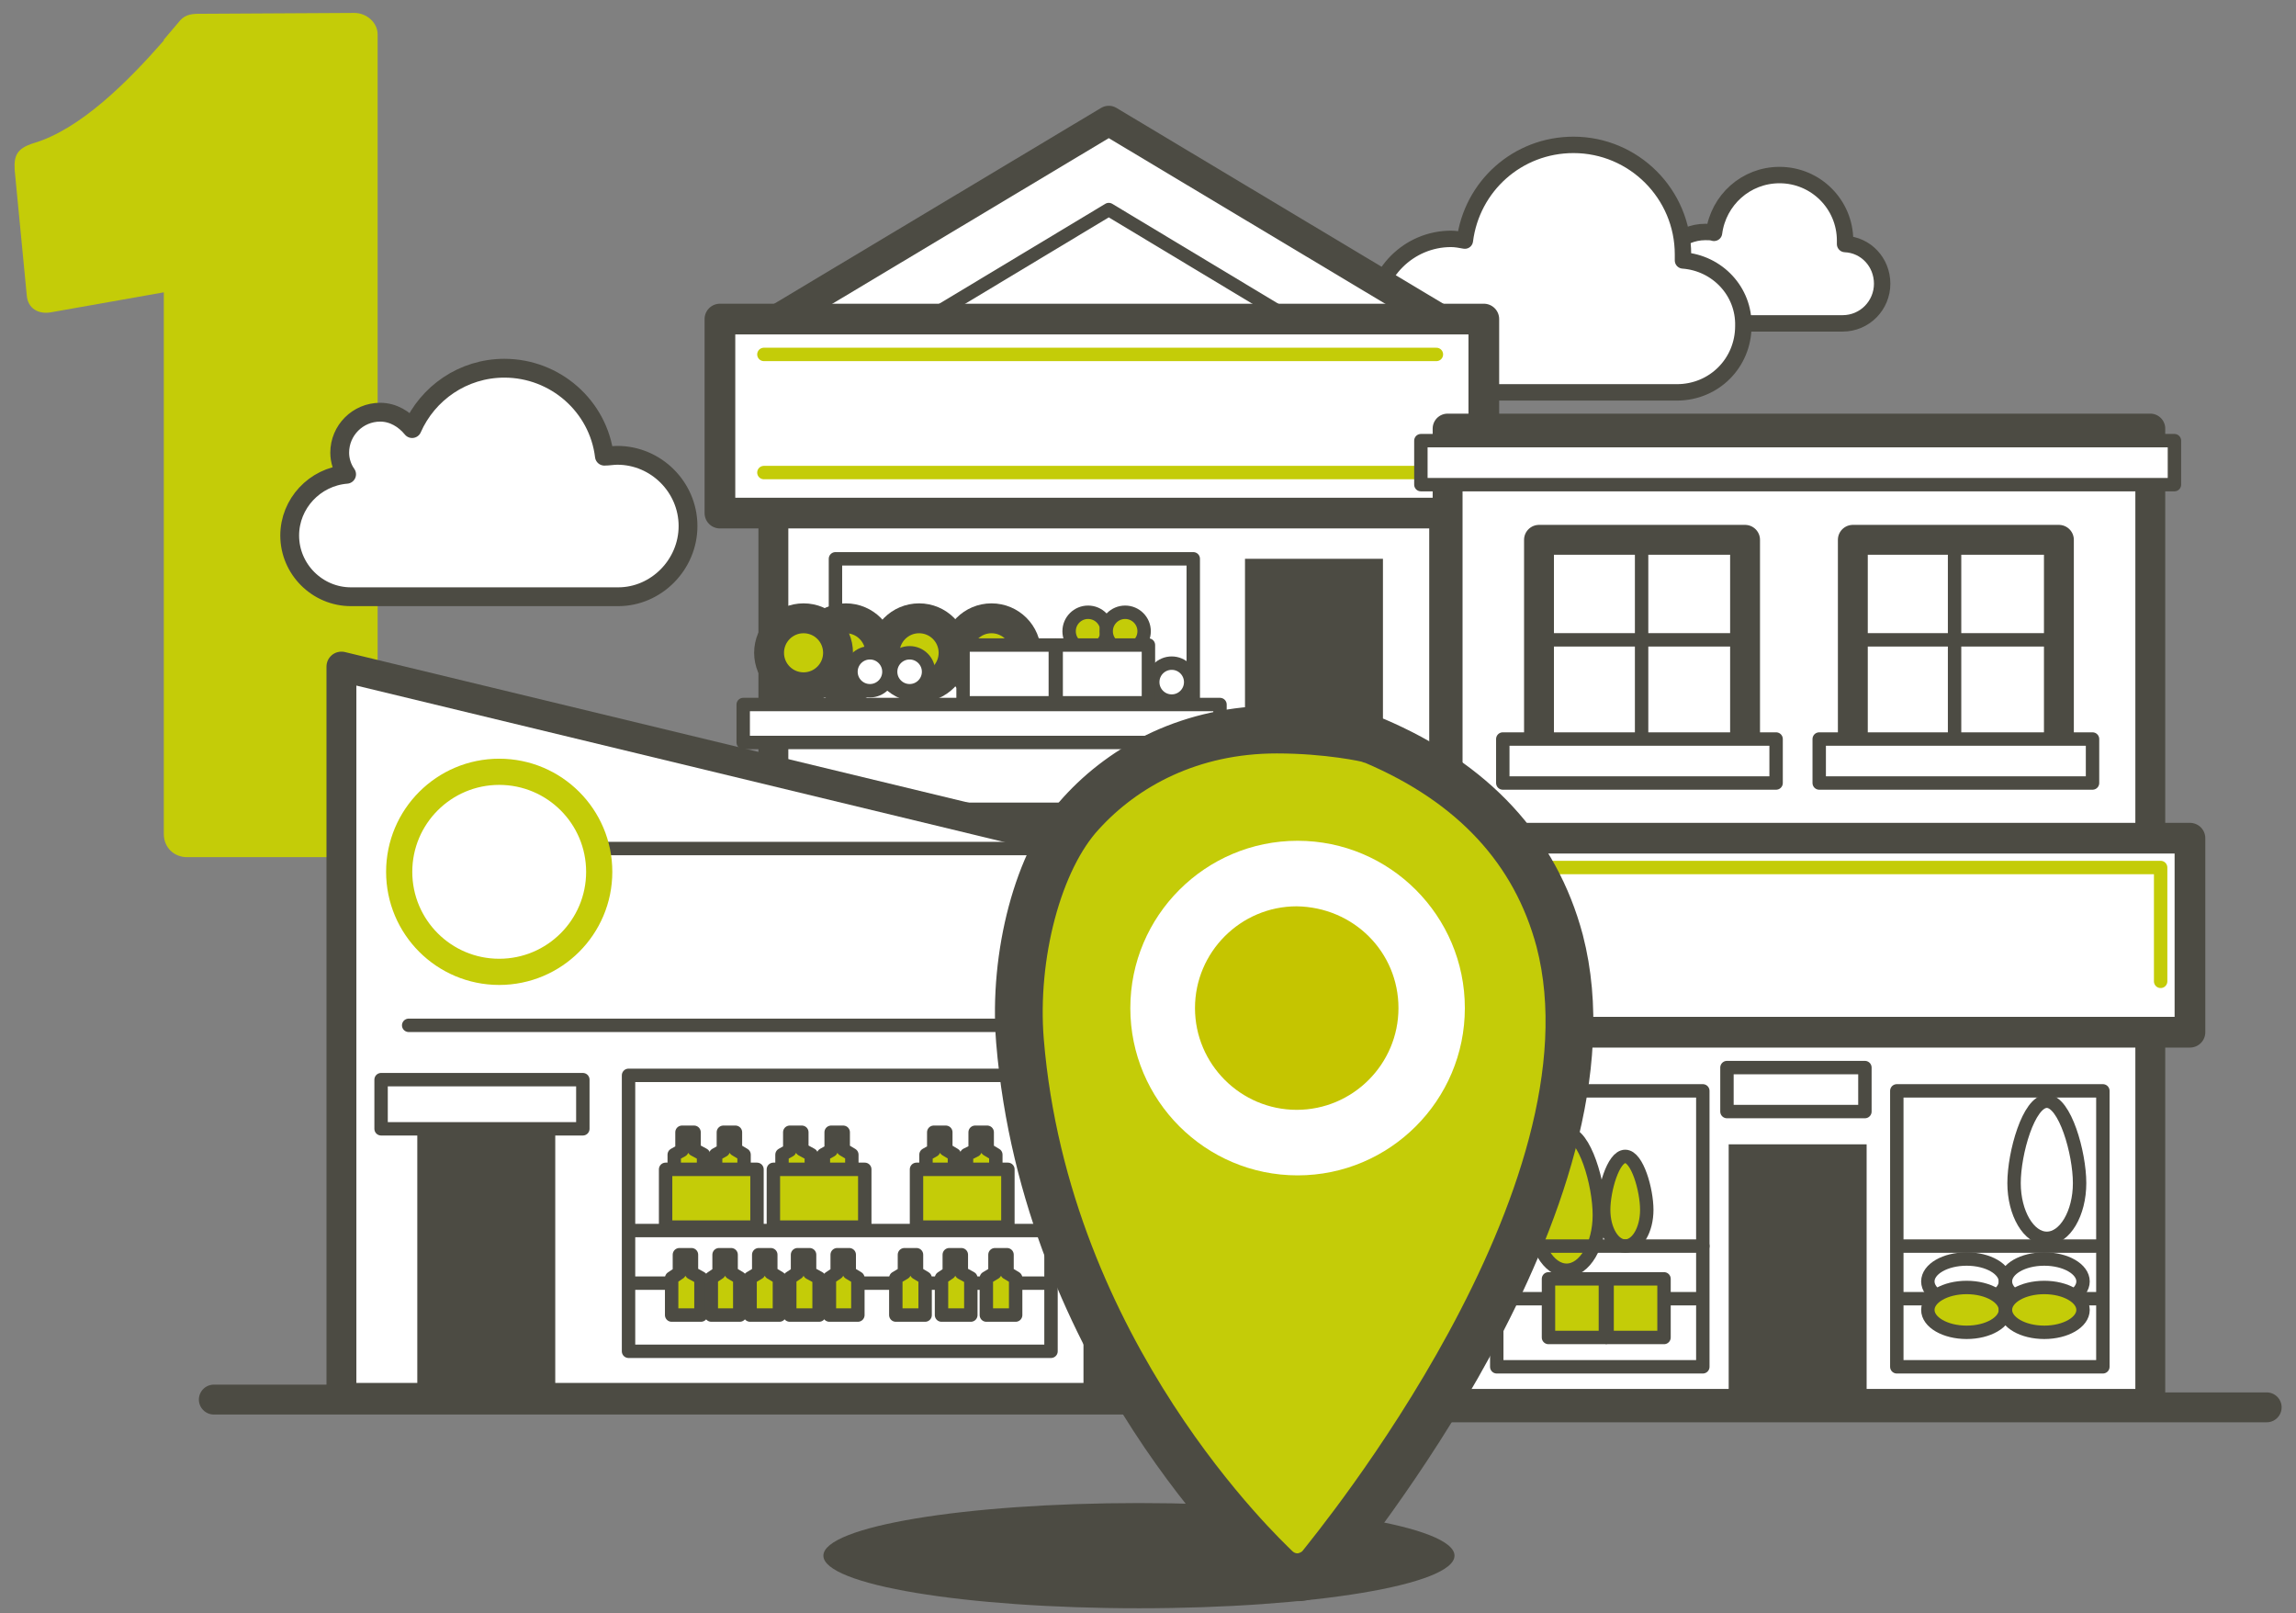 <?xml version="1.0" encoding="utf-8"?>
<!-- Generator: Adobe Illustrator 25.2.3, SVG Export Plug-In . SVG Version: 6.00 Build 0)  -->
<svg version="1.1" id="Layer_1" xmlns="http://www.w3.org/2000/svg" xmlns:xlink="http://www.w3.org/1999/xlink" x="0px" y="0px"
	 width="266.3px" height="187.1px" viewBox="0 0 266.3 187.1" style="enable-background:new 0 0 266.3 187.1;" xml:space="preserve"
	>
<rect x="0" y="0" width="266.3" height="187.1" fill="#808080" stroke="none"/>
<style type="text/css">
	.st0{enable-background:new    ;}
	.st1{fill:#C4CC08;}
	.st2{fill:#FFFFFF;stroke:#4C4B43;stroke-width:1.903;stroke-linecap:round;stroke-linejoin:round;stroke-miterlimit:10;}
	.st3{fill:#FFFFFF;stroke:#4C4B43;stroke-width:3.466;stroke-linecap:round;stroke-linejoin:round;stroke-miterlimit:10;}
	.st4{fill:#FFFFFF;stroke:#4C4B43;stroke-width:1.555;stroke-linecap:round;stroke-linejoin:round;stroke-miterlimit:10;}
	.st5{fill:#FFFFFF;stroke:#4C4B43;stroke-width:3.56;stroke-linecap:round;stroke-linejoin:round;stroke-miterlimit:10;}
	.st6{fill:#4C4B43;}
	.st7{fill:#C4CC08;stroke:#4C4B43;stroke-width:3.466;stroke-linecap:round;stroke-linejoin:round;stroke-miterlimit:10;}
	.st8{fill:#C4CC08;stroke:#4C4B43;stroke-width:1.555;stroke-linecap:round;stroke-linejoin:round;stroke-miterlimit:10;}
	.st9{fill:none;stroke:#4C4B43;stroke-width:3.466;stroke-linecap:round;stroke-linejoin:round;stroke-miterlimit:10;}
	.st10{fill:none;stroke:#4C4B43;stroke-width:1.555;stroke-linecap:round;stroke-linejoin:round;stroke-miterlimit:10;}
	.st11{fill:none;stroke:#C4CC08;stroke-width:1.555;stroke-linecap:round;stroke-linejoin:round;stroke-miterlimit:10;}
	.st12{fill:#C4CC08;stroke:#4C4B43;stroke-width:5.54;stroke-linecap:round;stroke-linejoin:round;stroke-miterlimit:10;}
	.st13{fill:#FFFFFF;}
	.st14{fill:#C5C500;}
	.st15{fill:#FFFFFF;stroke:#C4CC08;stroke-width:3.037;stroke-linecap:round;stroke-linejoin:round;stroke-miterlimit:10;}
	.st16{fill:#FFFFFF;stroke:#4C4B43;stroke-width:2.182;stroke-linecap:round;stroke-linejoin:round;stroke-miterlimit:10;}
</style>
<g>
	<g class="st0">
		<path class="st1" d="M41.1,1.5c1.4,0,2.7,1.1,2.7,2.5v92.7c0,1.4-1.1,2.7-2.5,2.7H21.7c-1.5,0-2.7-1.1-2.7-2.7V33.9L6,36.2
			c-1.5,0.3-2.8-0.4-2.9-2L1.7,19.7c-0.1-1.7,0.3-2.5,2.2-3.1C9.3,15,14.8,9.5,19,4.7V4.6l1.7-2c0.6-0.8,1.3-1,2.3-1L41.1,1.5
			L41.1,1.5z"/>
	</g>
	<g>
		<g>
			<path class="st2" d="M214,28.3c0-0.1,0-0.3,0-0.4c0-4.2-3.4-7.6-7.6-7.6c-3.9,0-7.1,2.9-7.6,6.7c-0.3-0.1-0.6-0.1-1-0.1
				c-3,0-5.3,2.4-5.3,5.3s2.4,5.3,5.3,5.3l0,0h15.4l0,0c0.2,0,0.3,0,0.5,0c2.6,0,4.6-2.1,4.6-4.6C218.3,30.4,216.4,28.4,214,28.3z"
				/>
		</g>
	</g>
	<g>
		<g>
			<path class="st2" d="M195.2,30.2c0-0.2,0-0.4,0-0.7c0-7-5.7-12.7-12.7-12.7c-6.5,0-11.8,4.8-12.6,11.1c-0.5-0.1-1.1-0.2-1.6-0.2
				c-4.9,0-8.9,4-8.9,8.9s3.9,8.8,8.8,8.9l0,0h25.5l0,0c0.3,0,0.5,0,0.8,0c4.3,0,7.7-3.4,7.7-7.7C202.3,33.8,199.2,30.5,195.2,30.2z
				"/>
		</g>
	</g>
	<g>
		<g>
			<polygon class="st3" points="167.5,94.8 89.7,94.8 89.7,37.3 128.6,14 167.5,37.3 			"/>
			<polyline class="st4" points="89.7,47.7 128.6,24.3 167.5,47.7 			"/>
			<rect x="83.5" y="37" class="st5" width="88.6" height="22.5"/>
			<rect x="144.4" y="64.8" class="st6" width="16" height="29.6"/>
			<rect x="96.9" y="64.8" class="st4" width="41.5" height="19.4"/>
			<rect x="86.2" y="81.7" class="st4" width="55.3" height="4.4"/>
			<circle class="st7" cx="98.1" cy="75.7" r="4"/>
			<circle class="st7" cx="93.2" cy="75.7" r="4"/>
			<circle class="st7" cx="106.6" cy="75.7" r="4"/>
			<circle class="st7" cx="115" cy="75.7" r="4"/>
			<circle class="st4" cx="100.9" cy="77.9" r="2.2"/>
			<circle class="st4" cx="105.5" cy="77.9" r="2.2"/>
			<circle class="st8" cx="126.2" cy="73.2" r="2.2"/>
			<circle class="st8" cx="130.5" cy="73.2" r="2.2"/>
			<circle class="st4" cx="135.9" cy="79.1" r="2.2"/>
			<rect x="122.5" y="74.8" class="st4" width="10.7" height="6.7"/>
			<rect x="111.7" y="74.8" class="st4" width="10.7" height="6.7"/>
			<line class="st9" x1="78.1" y1="95" x2="174.8" y2="95"/>
		</g>
	</g>
	<g>
		<g>
			<polygon class="st3" points="127.4,162.1 39.6,162.1 39.6,77.3 127.4,98.5 			"/>
			<rect x="48.4" y="129.6" class="st6" width="16" height="31.7"/>
			<rect x="72.9" y="124.7" class="st4" width="49" height="32"/>
			<line class="st10" x1="73.3" y1="142.7" x2="122" y2="142.7"/>
			<line class="st10" x1="73.4" y1="148.8" x2="121.1" y2="148.8"/>
			<line class="st9" x1="24.8" y1="162.3" x2="134.8" y2="162.3"/>
		</g>
		<line class="st10" x1="47.4" y1="118.9" x2="121.9" y2="118.9"/>
		<line class="st10" x1="47.4" y1="98.4" x2="125.9" y2="98.4"/>
		<rect x="44.2" y="125.2" class="st4" width="23.4" height="5.7"/>
		<polygon class="st8" points="81.6,138.3 78.2,138.3 78.2,133.9 79.1,133.4 79.1,131.3 80.5,131.3 80.5,133.3 81.6,133.9 		"/>
		<polygon class="st8" points="81.3,152.5 77.9,152.5 77.9,148.2 78.8,147.6 78.8,145.5 80.2,145.5 80.2,147.6 81.3,148.2 		"/>
		<polygon class="st8" points="85.8,152.5 82.5,152.5 82.5,148.2 83.4,147.6 83.4,145.5 84.8,145.5 84.8,147.6 85.8,148.2 		"/>
		<polygon class="st8" points="90.4,152.5 87,152.5 87,148.2 88,147.6 88,145.5 89.4,145.5 89.4,147.6 90.4,148.2 		"/>
		<polygon class="st8" points="95,152.5 91.6,152.5 91.6,148.2 92.5,147.6 92.5,145.5 93.9,145.5 93.9,147.6 95,148.2 		"/>
		<polygon class="st8" points="99.5,152.5 96.2,152.5 96.2,148.2 97.1,147.6 97.1,145.5 98.5,145.5 98.5,147.6 99.5,148.2 		"/>
		<polygon class="st8" points="107.3,152.5 103.9,152.5 103.9,148.2 104.9,147.6 104.9,145.5 106.3,145.5 106.3,147.6 107.3,148.2 
					"/>
		<polygon class="st8" points="112.6,152.5 109.2,152.5 109.2,148.2 110.1,147.6 110.1,145.5 111.5,145.5 111.5,147.6 112.6,148.2 
					"/>
		<polygon class="st8" points="117.8,152.5 114.4,152.5 114.4,148.2 115.4,147.6 115.4,145.5 116.8,145.5 116.8,147.6 117.8,148.2 
					"/>
		<polygon class="st8" points="86.3,138.3 83,138.3 83,133.9 83.9,133.4 83.9,131.3 85.3,131.3 85.3,133.3 86.3,133.9 		"/>
		<rect x="77.2" y="135.6" class="st8" width="10.6" height="6.7"/>
		<polygon class="st8" points="94.1,138.3 90.7,138.3 90.7,133.9 91.6,133.4 91.6,131.3 93,131.3 93,133.3 94.1,133.9 		"/>
		<polygon class="st8" points="98.8,138.3 95.5,138.3 95.5,133.9 96.4,133.4 96.4,131.3 97.8,131.3 97.8,133.3 98.8,133.9 		"/>
		<rect x="89.7" y="135.6" class="st8" width="10.6" height="6.7"/>
		<polygon class="st8" points="110.7,138.3 107.4,138.3 107.4,133.9 108.3,133.4 108.3,131.3 109.7,131.3 109.7,133.3 110.7,133.9 
					"/>
		<polygon class="st8" points="115.5,138.3 112.1,138.3 112.1,133.9 113.1,133.4 113.1,131.3 114.5,131.3 114.5,133.3 115.5,133.9 
					"/>
		<rect x="106.3" y="135.6" class="st8" width="10.6" height="6.7"/>
	</g>
	<line class="st11" x1="88.6" y1="54.8" x2="166.6" y2="54.8"/>
	<line class="st11" x1="88.6" y1="41.1" x2="166.6" y2="41.1"/>
	<g>
		<rect x="167.9" y="49.7" class="st3" width="81.5" height="113.1"/>
		<rect x="162.7" y="97.2" class="st5" width="91.3" height="22.5"/>
		<rect x="200.5" y="132.7" class="st6" width="16" height="29.6"/>
		<rect x="173.6" y="126.5" class="st4" width="23.9" height="32"/>
		<rect x="220" y="126.5" class="st4" width="23.9" height="32"/>
		<line class="st10" x1="220.1" y1="144.5" x2="243.1" y2="144.5"/>
		<rect x="164.8" y="51.1" class="st4" width="87.4" height="5.1"/>
		<g>
			<g>
				<rect x="178.5" y="62.6" class="st3" width="23.9" height="25.6"/>
				<line class="st10" x1="190.4" y1="62.6" x2="190.4" y2="88"/>
				<line class="st10" x1="179.4" y1="74.2" x2="201.1" y2="74.2"/>
			</g>
			<g>
				<rect x="214.9" y="62.6" class="st3" width="23.9" height="25.6"/>
				<line class="st10" x1="226.7" y1="62.6" x2="226.7" y2="88"/>
				<line class="st10" x1="215.7" y1="74.2" x2="237.5" y2="74.2"/>
			</g>
			<rect x="174.3" y="85.7" class="st4" width="31.7" height="5.1"/>
			<rect x="200.3" y="123.8" class="st4" width="16" height="5.1"/>
			<rect x="211" y="85.7" class="st4" width="31.7" height="5.1"/>
		</g>
		<polyline class="st11" points="167.4,100.6 250.6,100.6 250.6,113.8 		"/>
		<path class="st8" d="M185.5,140.9c0,3.5-1.7,6.4-3.8,6.4s-3.8-2.9-3.8-6.4s1.7-9.5,3.8-9.5S185.5,137.3,185.5,140.9z"/>
		<path class="st4" d="M241.2,137.2c0,3.5-1.7,6.4-3.8,6.4s-3.8-2.9-3.8-6.4s1.7-9.5,3.8-9.5S241.2,133.7,241.2,137.2z"/>
		<path class="st8" d="M191,140.3c0,2.3-1.1,4.2-2.5,4.2s-2.5-1.9-2.5-4.2s1.1-6.2,2.5-6.2S191,138,191,140.3z"/>
		<line class="st10" x1="174" y1="144.5" x2="197.5" y2="144.5"/>
		<line class="st10" x1="174.1" y1="150.6" x2="196.7" y2="150.6"/>
		<line class="st10" x1="220.8" y1="150.6" x2="243.3" y2="150.6"/>
		<ellipse class="st4" cx="228.1" cy="148.6" rx="4.5" ry="2.6"/>
		<ellipse class="st4" cx="237.1" cy="148.6" rx="4.5" ry="2.6"/>
		<ellipse class="st8" cx="228.1" cy="151.9" rx="4.5" ry="2.6"/>
		<ellipse class="st8" cx="237.1" cy="151.9" rx="4.5" ry="2.6"/>
		<rect x="186.4" y="148.3" class="st8" width="6.6" height="6.8"/>
		<rect x="179.6" y="148.3" class="st8" width="6.6" height="6.8"/>
		<line class="st9" x1="160.1" y1="163.2" x2="262.9" y2="163.2"/>
	</g>
	<ellipse class="st6" cx="132.1" cy="180.4" rx="36.6" ry="6.1"/>
	<g>
		<g>
			<path class="st12" d="M153.3,181.5c-0.6,0.8-1.6,1.3-2.6,1.4c-0.1,0-0.2,0-0.2,0c-1,0-1.9-0.4-2.6-1.1
				c-1.2-1.2-26.6-24.8-29.6-61.1c-0.8-9.9,2.1-21,7.1-26.4c5-5.5,12.7-9.7,22.7-9.7c5.9,0,10.5,1,10.7,1.1s0.4,0.1,0.6,0.2
				c11.5,4.9,18.7,12.7,21.5,23.2C188.6,138.8,154.6,179.8,153.3,181.5z"/>
		</g>
		<g>
			<path class="st13" d="M169.9,116.9c0-10.7-8.7-19.4-19.4-19.4s-19.4,8.7-19.4,19.4s8.7,19.4,19.4,19.4S169.9,127.6,169.9,116.9z"
				/>
			<path class="st14" d="M162.2,116.9c0,6.5-5.3,11.8-11.8,11.8s-11.8-5.3-11.8-11.8s5.3-11.8,11.8-11.8
				C157,105.2,162.2,110.4,162.2,116.9z"/>
		</g>
	</g>
	<circle class="st15" cx="57.9" cy="101.1" r="11.6"/>
	<g>
		<g>
			<path class="st16" d="M79.8,61c0-4.5-3.7-8.2-8.2-8.2c-0.5,0-1,0.1-1.5,0.1c-0.7-5.8-5.7-10.2-11.6-10.2c-4.8,0-8.9,2.9-10.7,7
				c-0.9-1.1-2.2-1.9-3.7-1.9c-2.6,0-4.7,2.1-4.7,4.7c0,0.9,0.3,1.8,0.8,2.5c-3.7,0.3-6.6,3.4-6.6,7.1c0,3.9,3.2,7.1,7.1,7.1
				c0.2,0,0.3,0,0.5,0h5.7c0.2,0,0.3,0,0.5,0s0.3,0,0.5,0h23.8l0,0C76.1,69.2,79.8,65.5,79.8,61z"/>
		</g>
	</g>
</g>
</svg>
